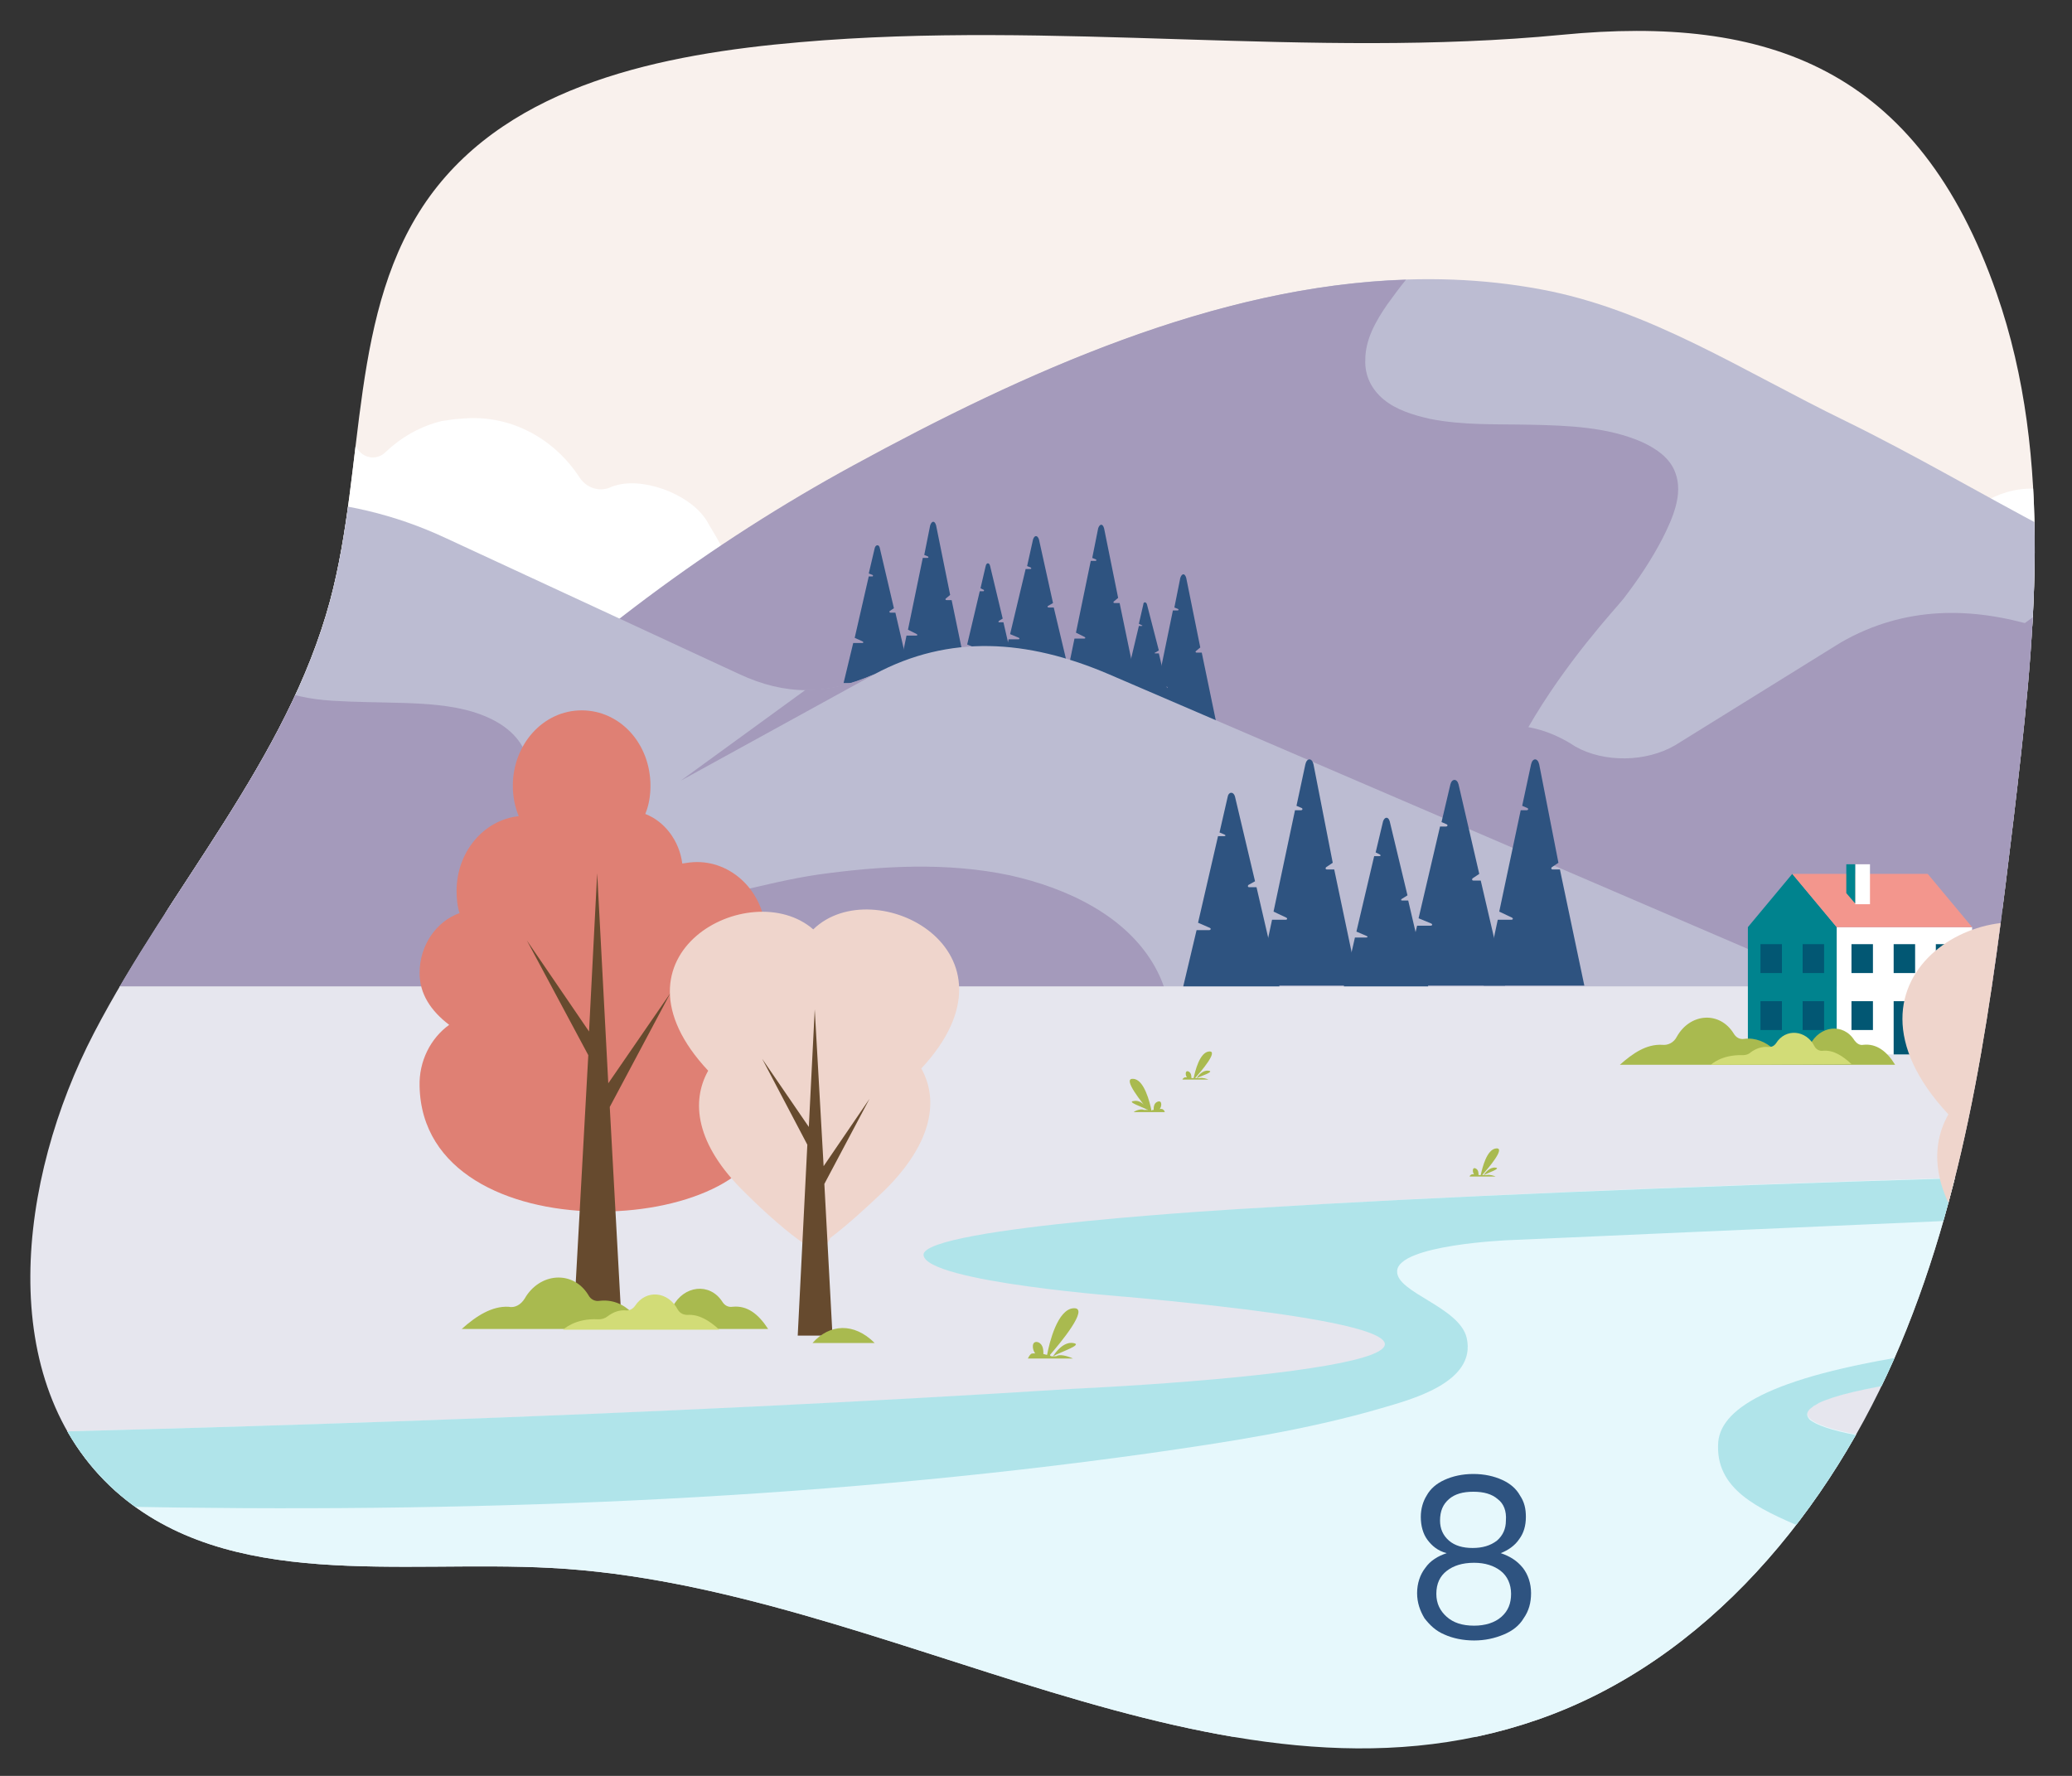 <?xml version="1.0" encoding="UTF-8"?> <svg xmlns="http://www.w3.org/2000/svg" xmlns:xlink="http://www.w3.org/1999/xlink" version="1.1" id="Ebene_1" x="0px" y="0px" viewBox="0 0 280 240" style="enable-background:new 0 0 280 240;" xml:space="preserve"><rect x="0" y="0" width="280" height="240" fill="#333333" stroke="none"/> <style type="text/css"> .st0{clip-path:url(#SVGID_00000031172455538337711710000001449641393494260131_);} .st1{fill:#F9F1ED;} .st2{fill:#FFFFFF;} .st3{fill:#BCBCD2;} .st4{fill:#A49ABB;} .st5{fill:#2E5380;} .st6{fill:#E6E6EE;} .st7{fill:#E6F8FC;} .st8{fill:#B0E4EA;} .st9{fill:#A9BA4F;} .st10{fill:#63DBE1;} .st11{fill:#00838E;} .st12{fill:#F3968D;} .st13{fill:#025773;} .st14{fill:#FFBA40;} .st15{fill:#0057AC;} .st16{fill:#D2DC77;} .st17{fill-rule:evenodd;clip-rule:evenodd;fill:#DF8074;} .st18{fill-rule:evenodd;clip-rule:evenodd;fill:#664A2E;} .st19{fill-rule:evenodd;clip-rule:evenodd;fill:#EFD5CC;} </style> <g> <g> <defs> <path id="SVGID_1_" d="M108.1,5.7c-18.6,1.6-39,5.7-50,20.8C47,41.8,49.5,62.9,44.6,81.2c-5.8,21.5-21.6,38.6-31.9,58.4 s-13.6,47.1,2.9,61.9c15.3,13.6,38.5,9.3,58.9,10.4c45.5,2.4,90.2,35.5,133.3,20.5c22.8-7.9,39.6-28.3,49-50.7s12.4-46.9,15.3-71 c2.8-23.8,5.6-48.5-2.3-71.1C259.2,9.2,238.9,2,211.1,4.7C177,8,142.6,2.7,108.1,5.7z"></path> </defs> <clipPath id="SVGID_00000051359995888897046510000011556694654135433374_"> <use xlink:href="#SVGID_1_" style="overflow:visible;"></use> </clipPath> <g style="clip-path:url(#SVGID_00000051359995888897046510000011556694654135433374_);"> <polygon class="st1" points="-38.8,-75.9 -38.8,-0.1 -38.8,83.1 -38.8,122.9 392.8,122.9 392.8,83.1 392.8,-4.5 392.8,-75.9 "></polygon> <path class="st2" d="M95.8,70.9c-1.9-3.8-8.2-6.3-12.2-5.4c-0.4,0.1-0.8,0.2-1.2,0.4c-1.5,0.6-3.2,0-4.1-1.4 c-3.6-5.5-9.7-8.6-16.1-7.9c-0.8,0-1.6,0.2-2.5,0.3c-2.9,0.7-5.5,2.2-7.6,4.2c-1.1,1.1-2.8,0.9-3.7-0.3 c-5.4-7.2-14.1-10.9-23-8.9c-1.4,0.3-1.8,0.4-3.1,0.9c-1.9,0.6-2.6-1.6-2.8-2.2c-1.5-3.4-4.9-5.3-8.3-4.5 c-0.5,0.1-1.1,0.3-1.6,0.5c-1.3,0.6-2.8,0.3-3.7-0.9c-5.1-7.1-13.6-10.9-22.2-9c-7.2,1.6-12.9,6.9-15.8,13.8 c-0.7,1.6-2.5,1.9-3.6,0.7c-0.6-0.7-1.4-1.3-2.2-1.8v78C28,119.7,132.4,130.9,95.8,70.9z"></path> <path class="st2" d="M393.8,41.5c-4-0.9-8,0.2-11.1,2.7c-1.3,1-3,1-4.3,0c-1.2-0.9-2.6-1.7-4-2.2c-8.5-3.1-17.7,2-20.6,11.4 c-0.3,0.8-0.4,1.7-0.6,2.5c-0.1,0.8-0.8,1.4-1.5,1.3c-2.3-0.1-4.6,0.4-6.7,1.4c-1.7,0.8-3.8,0.2-4.7-1.6c-2.3-4.1-5.9-7.4-10.4-9 c-8.6-3.1-17.9,0.8-22.5,8.9c-0.6,1-1.8,1.3-2.8,0.7c-0.6-0.4-1.3-0.8-2-1c-3.8-1.4-7.8-0.1-10.4,3c-0.5,0.5-0.9,1.2-1.2,1.8 c-0.6,1.3-2,1.8-3.2,1.2c-2.2-1-5.6-1.6-8.5,1.7c-0.8,1.2-2.1,2-3.5,1.8C265,65,259.7,78.2,259.7,78.2l134.1,65L393.8,41.5 L393.8,41.5z"></path> <path class="st3" d="M393.8,93.8l-42-23.4c-15.5-7.9-31.5-10-51.9,1.1c-8,4.2-15.3,4.3-23.2,0c-9.1-4.8-18.1-10.1-27.3-14.6 c-13.8-6.7-26.5-15.1-41.2-17.8c-31.6-5.9-64.2,8.2-92.8,23.8C96.3,73.3,78.2,86.7,61.8,103c-9.3,9.3-18.4,19.2-26.4,30.3h358.4 V93.8z"></path> <path class="st4" d="M298.9,72.1l-32.7,17.5l20.5-14.9C286.6,74.7,292.2,75.4,298.9,72.1z"></path> <path class="st3" d="M393.8,93.8l-42-23.4c-8-4.1-16-6.6-24.7-6.6c-2,0.5-4,1.2-5.8,2.4c-1.3,0.9-2.6,2.1-3.7,3.2 c-1.3,1.3-2.5,2.7-3.5,4.2c-0.9,1.4-1.7,3-1.9,4.8c-0.3,2.6,0.8,5.1,2.5,6.9s3.9,2.9,6.1,3.7c5,1.9,10.5,2.3,15.8,2.5 c2.2,0.1,4.4,0.1,6.6,0.1c4,0.1,8.1,0.2,12.1,0.4c4.5,0.2,9,0.4,13.4,0.8c2.8,0.2,5.6,0.4,8.3,1.1c2.6,0.7,5.3,1.8,6.9,4.3 c1.3,2,1.8,4.8,1.3,7.1c-1,4.6-5.5,7.2-9.2,8.9c-4.2,1.9-8.7,2.9-13.2,3.9c-0.8,0.2-1.6,0.4-2.4,0.6c-1.2,0.4-2.3,0.8-3.4,1.4 c-2.5,1.3-4.9,2.9-6.9,4.9c-1.7,1.8-3.5,4.1-3.7,6.8c0,0.6,0,1.1,0.1,1.6h47.3L393.8,93.8L393.8,93.8z"></path> <path class="st4" d="M201.7,128.7c-8.7-19.8,15.4-44.9,17.7-47.8c2-2.6,3.8-5.3,5.3-8.2c1.3-2.6,2.8-5.9,1.7-8.8 c-0.7-2-2.6-3.3-4.6-4.2c-4.6-2-10-2.2-15-2.3c-4.6-0.1-9.1,0.1-13.6-0.8c-2.2-0.5-4.5-1.2-6.2-2.6c-1.7-1.4-2.6-3.3-2.5-5.4 c0-2.7,1.4-5.2,3-7.5c0.8-1.1,1.6-2.2,2.5-3.3c-25.7,0.8-51.6,12.5-74.7,25.1C96.2,73.3,78.1,86.7,61.7,103 c-9.3,9.3-18.4,19.2-26.4,30.3h167.5C202.3,131.9,202,130.3,201.7,128.7z"></path> <g> <g> <path class="st5" d="M126.5,71c-0.2-0.7-0.6-0.6-0.8,0l-0.8,4l0.5,0.2c0.1,0.1,0.1,0.2-0.1,0.2h-0.6l-2,9.7l1.2,0.6 c0.1,0.1,0.1,0.2-0.1,0.2h-1.3l-1.3,6.3h9.7l-2.3-11.1h-0.7c-0.1,0-0.2-0.1-0.1-0.2l0.6-0.5L126.5,71z"></path> <path class="st5" d="M149.2,71.4c-0.2-0.7-0.6-0.6-0.8,0l-0.8,4l0.5,0.2c0.1,0.1,0.1,0.2-0.1,0.2h-0.6l-2,9.7l1.2,0.6 c0.1,0.1,0.1,0.2-0.1,0.2h-1.3l-1.3,6.3h9.7l-2.3-11.1h-0.7c-0.1,0-0.2-0.1-0.1-0.2l0.6-0.5L149.2,71.4z"></path> <path class="st5" d="M160.3,78.1c-0.2-0.7-0.6-0.6-0.8,0l-0.8,4l0.5,0.2c0.1,0.1,0.1,0.2-0.1,0.2h-0.6l-2,9.7l1.2,0.6 c0.1,0.1,0.1,0.2-0.1,0.2h-1.3l-1.3,6.3h9.7l-2.3-11.1h-0.7c-0.1,0-0.2-0.1-0.1-0.2l0.6-0.5L160.3,78.1z"></path> <path class="st5" d="M118.9,74.1c-0.1-0.6-0.6-0.5-0.7,0l-0.8,3.4l0.5,0.2c0.1,0,0.1,0.2,0,0.2h-0.5l-1.9,8.3l1.1,0.5 c0.1,0.1,0.1,0.2-0.1,0.2h-1.2l-1.3,5.4h9.2l-2.2-9.5h-0.7c-0.1,0-0.1-0.1-0.1-0.2l0.6-0.4L118.9,74.1z"></path> <path class="st5" d="M155,81.7c-0.1-0.4-0.5-0.4-0.5,0l-0.6,2.6l0.4,0.2c0.1,0,0.1,0.1,0,0.1h-0.4l-1.5,6.3l0.8,0.4 c0.1,0.1,0.1,0.2,0,0.1h-0.9l-1,4.1h7l-1.7-7.2h-0.5c-0.1,0-0.1-0.1,0-0.1l0.5-0.3L155,81.7z"></path> <path class="st5" d="M140.4,72.9c-0.2-0.6-0.6-0.6-0.8,0l-0.8,3.6l0.5,0.2c0.1,0.1,0.1,0.2-0.1,0.2h-0.6l-2.1,8.8l1.2,0.5 c0.1,0.1,0.1,0.2-0.1,0.2h-1.3l-1.3,5.8h9.8l-2.4-10.1h-0.7c-0.1,0-0.2-0.1-0.1-0.2l0.7-0.4L140.4,72.9z"></path> <path class="st5" d="M133.8,76.5c-0.1-0.5-0.5-0.5-0.6,0l-0.7,3l0.4,0.2c0.1,0,0.1,0.2,0,0.2h-0.5l-1.7,7.2l1,0.4 c0.1,0.1,0.1,0.2,0,0.2h-1.1l-1.1,4.7h8l-1.9-8.3H135c-0.1,0-0.1-0.1,0-0.2l0.5-0.3L133.8,76.5z"></path> </g> </g> <path class="st4" d="M132.5,133.4l60.9-32.5c6.8-3.6,13.3-4.1,19.5,0c3.9,2.2,9.6,2.1,13.5-0.2l22.4-13.9 c17.3-9.9,36.2,0.6,51.9,11.1c30.3,22.7,59.1,5.9,78.9,35.5H132.5"></path> <path class="st3" d="M-37.9,133.4h286.1l-98.4-42.3c-11-4.7-21.5-5.4-31.6,0c-6.3,2.9-12.1,2.9-18.3,0L60.2,72.7 c-27.8-13-58.4,0.8-83.7,14.4c-5.1,3.1-9.9,6.3-14.4,9.4V133.4z"></path> <path class="st4" d="M-37.9,133.4h195.2c-0.3-0.9-0.7-1.8-1.2-2.7c-3.9-7-12-10.7-19.6-12.4c-8.5-1.8-17.4-1.3-26-0.1 c-7.4,1.1-14.6,3.6-22.1,4.4c-5.7,0.6-14.1,0.2-16.2-6.2c-0.8-2.5-0.6-5.2-0.5-7.8c0.1-2.6,0.2-5.4-1.1-7.7 c-1.4-2.5-4.1-3.9-6.7-4.7c-3-0.9-6.3-1.1-9.4-1.2c-3.2-0.1-6.4-0.1-9.6-0.3c-3-0.2-5.8-0.7-8.5-2.1c-2.9-1.6-5.2-4.2-6.5-7.2 c-1.3-3.2-1.4-6.8-0.5-10.1c0.8-3,2.4-5.7,4.6-7.9C14,68-6.1,77.5-23.6,87c-5.1,3.1-9.9,6.3-14.4,9.4v37H-37.9z"></path> <path class="st4" d="M118.2,91.1L92,105.5l16.9-12.3C111.6,93.3,114.7,92.6,118.2,91.1z"></path> <rect x="-37.9" y="133.3" class="st6" width="431.7" height="101.4"></rect> <path class="st7" d="M265.9,195.6c-26.5-1.9-32.2-6.5,2.7-10.3c19.1-2.5,67.1-5.4,113.7-8.3v-20.9c-82.6,1.9-160.8,3.9-211.2,7.1 c0,0-44,2.5-43.7,6.3c0.2,3.7,27.7,5.7,27.7,5.7c62.3,5.8,26.7,10.7-7.8,12.4c-54.5,3.5-116.5,5.6-182.5,6.8l-0.8,54.4 l267.7-11.5c11.9-3.1,25.8-11.1,42.1-17.2C309.5,205.7,304.3,201.4,265.9,195.6z"></path> <g> <g> <path class="st8" d="M382.2,173.3c-14.1,0.8-85.8,5-120.9,9.4c-21.7,3.1-28.6,7.5-29.1,12.1c-1.1,13.1,24.6,10.3,19.6,22.7 c-3.6,8.5-18.6,24.2-130,21.2l80.2,23c11.9-3.1,55.3-35.4,71.6-41.5c11.7-4.7,19.7-8.9,23.6-12.3c4.1-4.4-13.2-11.7-31.4-12.2 c-11.2-0.8-18.6-2.1-20.9-3.6c-0.2-0.1-0.3-0.2-0.4-0.3c-0.4-0.5-0.4-0.9,0.1-1.4c0.1-0.1,0.3-0.2,0.5-0.4 c0.2-0.1,0.4-0.2,0.7-0.4c2.1-1,6.2-2,12.8-3c0.8-0.1,1.7-0.2,2.6-0.4c0.4-0.1,0.9-0.1,1.4-0.2c1.9-0.2,3.9-0.5,6.1-0.7 c2.7-0.4,6-0.7,9.8-1.1c1.3-0.1,2.6-0.2,4-0.4c0.9-0.1,1.9-0.2,2.8-0.2c2.4-0.2,4.9-0.4,7.6-0.6c1.1-0.1,2.2-0.2,3.3-0.3 c2.2-0.2,4.5-0.3,6.8-0.5c1.2-0.1,2.4-0.2,3.6-0.3c0.6,0,1.2-0.1,1.8-0.1c1.2-0.1,2.5-0.2,3.7-0.3c0.6,0,1.3-0.1,1.9-0.1 c1.3-0.1,2.6-0.2,3.8-0.3c1.3-0.1,2.6-0.2,3.9-0.3c2.6-0.2,5.3-0.4,8.1-0.5c1.4-0.1,2.7-0.2,4.1-0.3c0.7,0,1.4-0.1,2.1-0.1 c1.4-0.1,2.8-0.2,4.2-0.3c1.4-0.1,2.8-0.2,4.3-0.3c1.4-0.1,2.9-0.2,4.3-0.3c5-0.3,10.1-0.6,15.3-1c2.2-0.1,4.4-0.3,6.6-0.4 c1.5-0.1,2.9-0.2,4.4-0.3s2.9-0.2,4.4-0.3c0.9-0.1,1.9-0.1,2.8-0.2L382.2,173.3L382.2,173.3z"></path> <path class="st8" d="M53.5,234.7c-10.8-4.7-22.4-14.8-25.9,0H53.5z"></path> </g> <path class="st8" d="M203.9,167.6c0,0,152.9-6.8,178.4-7.6v-3.8c-83.4,1.9-162.4,3.9-213.3,7.1c0,0-44.4,2.5-44.2,6.3 c0.3,3.7,27.9,5.7,27.9,5.7c62.9,5.8,27,10.7-7.9,12.4c-55,3.5-117.6,5.6-184.2,6.8v8.1c18.3,0.1,36.6,0.6,54.9,1 c46.7,0.9,93.4-0.7,139.8-7.2c10.5-1.5,21.1-3.1,31.4-6.1c3.7-1.1,12.9-3.4,11.5-9.5c-1-4.2-9.5-6.1-9.4-9 C188.9,168.2,203.9,167.6,203.9,167.6z"></path> </g> <g> <path class="st9" d="M263.4,187.7c4-5.4,9.9-5.9,14.8,0H263.4z"></path> <path class="st9" d="M275.9,191.9c2-2.7,5-3,7.4,0H275.9z"></path> </g> <ellipse class="st10" cx="309" cy="170.5" rx="4.6" ry="0.9"></ellipse> <g> <g> <path class="st5" d="M177.5,103.3c-0.2-0.9-0.9-0.9-1.1,0l-1.2,5.6l0.7,0.3c0.2,0.1,0.1,0.3-0.1,0.3H175l-2.9,13.7l1.7,0.8 c0.2,0.1,0.2,0.3-0.1,0.3h-1.8l-1.9,8.9h13.6l-3.3-15.7h-1c-0.2,0-0.2-0.2-0.1-0.3l0.9-0.6L177.5,103.3z"></path> <path class="st5" d="M208,103.3c-0.2-0.9-0.9-0.9-1.1,0l-1.2,5.6l0.7,0.3c0.2,0.1,0.1,0.3-0.1,0.3h-0.8l-2.9,13.7l1.7,0.8 c0.2,0.1,0.2,0.3-0.1,0.3h-1.8l-1.9,8.9h13.6l-3.3-15.7h-1c-0.2,0-0.2-0.2-0.1-0.3l0.9-0.6L208,103.3z"></path> <path class="st5" d="M166.9,107.7c-0.2-0.8-0.9-0.7-1,0l-1.1,4.8l0.7,0.3c0.2,0.1,0.1,0.2-0.1,0.2h-0.8l-2.7,11.7l1.6,0.7 c0.2,0.1,0.1,0.3-0.1,0.3h-1.7l-1.8,7.6h13l-3.1-13.4h-1c-0.2,0-0.2-0.2-0.1-0.3l0.9-0.5L166.9,107.7z"></path> <path class="st5" d="M197.1,106c-0.2-0.8-0.9-0.8-1.1,0l-1.2,5.1l0.7,0.3c0.2,0.1,0.1,0.3-0.1,0.3h-0.8l-2.9,12.4l1.7,0.7 c0.2,0.1,0.2,0.3-0.1,0.3h-1.8l-1.9,8.1h13.8l-3.3-14.2h-1c-0.2,0-0.2-0.2-0.1-0.3l0.9-0.6L197.1,106z"></path> <path class="st5" d="M187.8,111c-0.2-0.7-0.7-0.6-0.9,0l-1,4.2l0.6,0.3c0.1,0.1,0.1,0.2-0.1,0.2h-0.7l-2.4,10.2l1.4,0.6 c0.2,0.1,0.1,0.2-0.1,0.2h-1.5l-1.5,6.6H193l-2.7-11.6h-0.8c-0.2,0-0.2-0.1-0.1-0.2l0.8-0.5L187.8,111z"></path> </g> </g> <g> <rect x="248.2" y="125.3" class="st2" width="18.3" height="17.2"></rect> <polygon class="st11" points="236.2,142.5 248.2,142.5 248.2,125.3 242.2,118.1 236.2,125.3 "></polygon> <polygon class="st12" points="248.2,125.3 266.5,125.3 260.5,118.1 242.2,118.1 "></polygon> <g> <rect x="237.9" y="127.6" class="st13" width="2.9" height="3.9"></rect> <rect x="243.6" y="127.6" class="st13" width="2.9" height="3.9"></rect> </g> <g> <rect x="237.9" y="135.3" class="st13" width="2.9" height="3.9"></rect> <rect x="243.6" y="135.3" class="st13" width="2.9" height="3.9"></rect> </g> <g> <rect x="250.2" y="127.6" class="st13" width="2.9" height="3.9"></rect> <rect x="255.9" y="127.6" class="st13" width="2.9" height="3.9"></rect> <rect x="261.6" y="127.6" class="st13" width="2.9" height="3.9"></rect> </g> <g> <rect x="250.2" y="135.3" class="st13" width="2.9" height="3.9"></rect> <rect x="255.9" y="135.3" class="st13" width="2.9" height="7.2"></rect> <rect x="261.6" y="135.3" class="st13" width="2.9" height="3.9"></rect> </g> <g> <rect x="250.7" y="116.8" class="st2" width="2" height="5.4"></rect> <polygon class="st11" points="249.5,116.8 249.5,120.7 250.7,122.1 250.7,116.8 "></polygon> </g> </g> <g> <g> <path class="st13" d="M109.4,138.7h-0.2v-1.5c0-0.2,0.1-0.4,0.4-0.4v0.2c-0.1,0-0.1,0-0.1,0.1v1.6H109.4z"></path> <path class="st13" d="M109.4,139.7h-0.2c-0.1,0-0.2-0.1-0.2-0.2v-0.8c0-0.1,0.1-0.2,0.2-0.2h0.2c0.1,0,0.2,0.1,0.2,0.2v0.8 C109.5,139.6,109.5,139.7,109.4,139.7z"></path> </g> <path class="st13" d="M104.5,142.3c0,0.2-0.1,0.3-0.3,0.3c-0.2,0-0.3-0.2-0.3-0.3c0-0.2,0.1-0.3,0.3-0.3 S104.5,142.2,104.5,142.3z"></path> <path class="st14" d="M110.9,139.6h-2.8l-0.5-2.9h-3.9v2.9l-0.4,0.1l-0.5,0.5l0.7,0.9c0,0,1.8,1.1,2.9,1.2h4.3l0.3-2.4 C111.1,139.7,111,139.6,110.9,139.6z M105.6,138.8c0,0.2-0.1,0.3-0.3,0.3h-1.1c-0.1,0-0.3-0.1-0.3-0.3v-1.5 c0-0.2,0.1-0.3,0.3-0.3h1.1c0.1,0,0.3,0.1,0.3,0.3V138.8z M107.4,139.1h-1.3c-0.1,0-0.2-0.1-0.2-0.2v-1.7c0-0.1,0.1-0.2,0.2-0.2 h1c0.1,0,0.2,0.1,0.2,0.2l0.3,1.7C107.5,139,107.4,139.1,107.4,139.1z"></path> <path class="st13" d="M107.7,136.7L107.7,136.7c0-0.2-0.2-0.4-0.4-0.4h-3.4c-0.2,0-0.3,0.2-0.3,0.3l0,0L107.7,136.7L107.7,136.7 z"></path> <polygon class="st13" points="102.3,140.9 102.1,140.6 103.3,139.6 105.3,139.6 106.2,140.4 106.1,140.7 105.2,139.9 103.4,139.9 "></polygon> <path class="st13" d="M106.4,142.6v-0.4h-0.1c0-0.1,0-0.3-0.1-0.4l0.1-0.1l-0.2-0.4H106c-0.1-0.1-0.1-0.2-0.2-0.3v-0.1l-0.3-0.3 h-0.1c-0.1-0.1-0.2-0.2-0.3-0.2v-0.1l-0.4-0.2l-0.1,0.1c-0.1,0-0.2-0.1-0.3-0.1V140H104v0.1c-0.1,0-0.2,0-0.4,0.1l-0.1-0.1 l-0.4,0.2v0.1c-0.1,0.1-0.2,0.1-0.3,0.2h-0.1l-0.3,0.3v0.1c-0.1,0.1-0.1,0.2-0.2,0.3h-0.1l-0.2,0.4l0.1,0.1 c0,0.1-0.1,0.2-0.1,0.4h-0.1v0.4h0.1c0,0.1,0,0.3,0.1,0.4l-0.1,0.1l0.2,0.4h0.1c0.1,0.1,0.1,0.2,0.2,0.3v0.1l0.3,0.3h0.1 c0.1,0.1,0.2,0.1,0.3,0.2v0.1l0.4,0.2l0.1-0.1c0.1,0,0.2,0.1,0.3,0.1v0.1h0.4v-0.1c0.1,0,0.2,0,0.3-0.1l0.1,0.1l0.4-0.2v-0.1 c0.1-0.1,0.2-0.1,0.3-0.2h0.1l0.3-0.3v-0.1c0.1-0.1,0.1-0.2,0.2-0.3h0.1l0.2-0.4l-0.1-0.1C106.3,142.9,106.3,142.7,106.4,142.6 L106.4,142.6z"></path> <path class="st13" d="M111.8,143.2v-0.3h-0.1c0-0.1,0-0.2,0-0.3v-0.1l-0.1-0.3h-0.1c0-0.1-0.1-0.2-0.1-0.2v-0.1l-0.2-0.2h-0.1 c-0.1-0.1-0.1-0.1-0.2-0.2v-0.1l-0.3-0.1l0,0c-0.1,0-0.2,0-0.2-0.1v-0.1h-0.3v0.1c-0.1,0-0.2,0-0.3,0.1l0,0l-0.3,0.1v0.1 c-0.1,0-0.1,0.1-0.2,0.2h-0.1L109,142v0.1c-0.1,0.1-0.1,0.2-0.1,0.2h-0.1l-0.1,0.3v0.1c0,0.1,0,0.2,0,0.3h-0.1v0.3h0.1 c0,0.1,0,0.2,0,0.3v0.1l0.1,0.3h0.1c0,0.1,0.1,0.2,0.1,0.2v0.1l0.2,0.2h0.1c0.1,0.1,0.1,0.1,0.2,0.2v0.1l0.3,0.1h0.1 c0.1,0,0.2,0,0.2,0.1v0.1h0.3V145c0.1,0,0.2,0,0.2-0.1h0.1l0.3-0.1v-0.1c0.1,0,0.1-0.1,0.2-0.1h0.1l0.2-0.2v-0.1 c0.1-0.1,0.1-0.1,0.1-0.2h0.1l0.1-0.3v-0.1C111.7,143.4,111.7,143.3,111.8,143.2L111.8,143.2z"></path> <path class="st11" d="M105.6,142.3c0,0.8-0.6,1.5-1.3,1.5c-0.7,0-1.3-0.7-1.3-1.5s0.6-1.5,1.3-1.5 C105,140.9,105.6,141.5,105.6,142.3z"></path> <path class="st15" d="M104.5,142.3c0,0.2-0.1,0.3-0.3,0.3c-0.2,0-0.3-0.2-0.3-0.3c0-0.2,0.1-0.3,0.3-0.3 S104.5,142.2,104.5,142.3z"></path> <g> <path class="st13" d="M104.2,142c-0.2,0-0.3,0.2-0.3,0.3c0,0.2,0.1,0.3,0.3,0.3c0.2,0,0.3-0.2,0.3-0.3S104.4,142,104.2,142z"></path> </g> <path class="st11" d="M110.9,143.1c0,0.4-0.3,0.7-0.7,0.7c-0.4,0-0.7-0.3-0.7-0.7s0.3-0.7,0.7-0.7 C110.6,142.3,110.9,142.7,110.9,143.1z"></path> <path class="st13" d="M110.5,143.1c0,0.1-0.1,0.2-0.2,0.2s-0.2-0.1-0.2-0.2c0-0.1,0.1-0.2,0.2-0.2S110.5,142.9,110.5,143.1z"></path> <g> <path class="st13" d="M104.3,141.6C104.3,141.7,104.3,141.7,104.3,141.6c-0.1,0.1-0.2,0.1-0.2,0 C104.1,141.6,104.2,141.5,104.3,141.6C104.3,141.5,104.3,141.6,104.3,141.6z"></path> <path class="st13" d="M104.3,143.1C104.3,143.1,104.3,143.2,104.3,143.1c-0.1,0.1-0.2,0.1-0.2,0S104.2,143,104.3,143.1 C104.3,143,104.3,143,104.3,143.1z"></path> </g> <g> <path class="st13" d="M104.9,142.4C104.8,142.4,104.8,142.4,104.9,142.4c-0.1-0.1,0-0.2,0-0.2 C104.9,142.3,105,142.3,104.9,142.4C105,142.4,104.9,142.4,104.9,142.4z"></path> <path class="st13" d="M103.6,142.4C103.5,142.4,103.5,142.4,103.6,142.4c-0.1-0.1,0-0.2,0-0.2 C103.6,142.3,103.7,142.3,103.6,142.4C103.7,142.4,103.6,142.4,103.6,142.4z"></path> </g> <g> <path class="st13" d="M104.7,141.9L104.7,141.9l-0.1-0.1h0.1C104.8,141.8,104.8,141.9,104.7,141.9z"></path> <path class="st13" d="M103.8,142.9L103.8,142.9l-0.1-0.1h0.1C103.9,142.8,103.9,142.9,103.8,142.9z"></path> </g> <g> <path class="st13" d="M104.6,142.9v-0.1h0.1L104.6,142.9C104.7,143,104.7,143,104.6,142.9z"></path> <path class="st13" d="M103.7,141.9v-0.1h0.1L103.7,141.9C103.8,141.9,103.7,141.9,103.7,141.9z"></path> </g> <path class="st13" d="M110.7,140.1H110l0,0l0,0l0,0H110.7C110.7,140,110.7,140,110.7,140.1L110.7,140.1L110.7,140.1z"></path> <path class="st13" d="M110.7,140.3H110l0,0l0,0l0,0H110.7C110.7,140.2,110.7,140.2,110.7,140.3L110.7,140.3L110.7,140.3z"></path> <path class="st13" d="M110.7,140.5H110l0,0l0,0l0,0H110.7C110.7,140.4,110.7,140.4,110.7,140.5L110.7,140.5 C110.7,140.4,110.7,140.5,110.7,140.5z"></path> <path class="st13" d="M106.4,139.6H106c0,0-0.1,0-0.1-0.1l0,0c0,0,0-0.1,0.1-0.1h0.4C106.5,139.5,106.5,139.5,106.4,139.6 L106.4,139.6C106.5,139.6,106.5,139.6,106.4,139.6z"></path> </g> <g> <path class="st9" d="M226.6,140.1c1.8-3.2,5.8-3.5,7.7-0.4c0.3,0.5,0.8,0.8,1.4,0.7c1.5-0.2,2.9,0.4,4,1.4 c0.4,0.4,1,0.5,1.4,0.2c0.6-0.4,1.5-0.5,2.3-0.3c0.5,0.1,0.9-0.1,1.2-0.5c1.3-2.6,4.5-3,6-0.6c0.3,0.4,0.7,0.7,1.2,0.6 c1.8-0.2,3.2,0.9,4.3,2.7h-14.8h-2.6h-19.8c1.8-1.6,3.6-2.8,5.7-2.7C225.4,141.3,226.2,140.9,226.6,140.1z"></path> </g> <g> <path class="st16" d="M231.2,143.9c0,0,1.4-1.4,4.3-1.3c0.4,0,0.8-0.1,1.1-0.4c0.7-0.5,1.5-0.8,2.4-0.7c0.4,0,0.7-0.1,1-0.5 c1.3-2.1,4.1-1.8,5.2,0.4c0.2,0.4,0.7,0.7,1.2,0.6c1.4-0.1,2.6,0.7,3.8,1.8L231.2,143.9L231.2,143.9z"></path> </g> <path class="st17" d="M98.1,137.7c0.2,0.9,0.4,1.9,0.4,2.9s-0.1,2.1-0.4,3c3.1,1.1,5.4,4.3,5.4,8.1c0,15.4-46.3,18.3-46.8-4.9 c-0.1-3.4,1.5-6.5,4-8.3c-2.5-1.9-4-4.2-4-7c0-3.8,2.3-7,5.4-8.1c-0.3-0.9-0.4-2-0.4-3c0-5.3,3.7-9.6,8.4-10.1 c-0.5-1.2-0.8-2.6-0.8-4.1c0-5.6,4.1-10.2,9.3-10.2s9.3,4.5,9.3,10.2c0,1.3-0.2,2.6-0.7,3.8c2.6,1,4.6,3.6,5,6.7 c0.6-0.1,1.3-0.2,2-0.2c5.1,0,9.4,4.5,9.3,10.2C103.3,131.3,101.2,135,98.1,137.7"></path> <polygon class="st18" points="80.7,118 82.2,146.4 90.6,134.2 82.4,149.6 83.9,177 77.6,177 79.5,142.6 71.2,127.1 79.6,139.4 "></polygon> <path class="st19" d="M110.8,169c0.4-0.1,0.9-0.7,1.4-1.7c2-1.5,4.7-3.9,7.3-6.4c6.7-6.6,7.3-12.4,5-16.5 c14.8-15.9-6.4-26.8-14.6-18.8c-8.5-7.4-28.9,3.4-14.2,19.1c-2.3,4.1-1.8,9.9,5,16.5c2.8,2.8,5.9,5.5,8,6.9 c0.2,0.2,0.4,0.4,0.6,0.5c0.1,0,0.2,0,0.4,0C110,169,110.5,169.1,110.8,169"></path> <polygon class="st18" points="110.1,136.4 111.3,157.6 117.5,148.5 111.4,160 112.5,180.5 107.8,180.5 109.1,154.7 103,143.1 109.3,152.3 "></polygon> <g> <path class="st19" d="M281.7,179.8c0.5-0.2,1.1-0.9,1.7-2c2.5-1.8,5.8-4.7,8.8-7.7c8.2-8,8.8-15,6-19.9 c17.9-19.3-7.7-32.5-17.7-22.7c-10.2-8.9-34.9,4.1-17.2,23.1c-2.8,4.9-2.2,12,6,19.9c3.4,3.3,7.1,6.7,9.7,8.3 c0.3,0.3,0.5,0.6,0.7,0.6c0.1,0.1,0.3,0.1,0.4,0.1C280.8,179.8,281.3,180,281.7,179.8"></path> <polygon class="st18" points="281,140.4 282.3,166.1 289.9,155 282.5,169 283.8,193.8 278.1,193.8 279.8,162.6 272.3,148.5 279.9,159.7 "></polygon> </g> <g> <path class="st9" d="M70.9,175.5c2-3.5,6.5-3.9,8.6-0.5c0.3,0.6,0.9,0.9,1.5,0.8c1.7-0.2,3.2,0.4,4.4,1.6 c0.4,0.4,1.1,0.5,1.6,0.2c0.7-0.4,1.7-0.6,2.6-0.4c0.5,0.1,1-0.1,1.3-0.6c1.5-2.9,5-3.3,6.7-0.7c0.3,0.5,0.8,0.8,1.4,0.7 c2-0.2,3.5,1,4.8,3H87.3h-2.9h-22c2-1.8,4.1-3.1,6.3-3C69.6,176.8,70.4,176.3,70.9,175.5z"></path> </g> <g> <path class="st16" d="M76.1,179.7c0,0,1.6-1.6,4.8-1.4c0.4,0,0.8-0.1,1.2-0.4c0.8-0.6,1.6-0.9,2.6-0.8c0.4,0,0.8-0.2,1.1-0.6 c1.5-2.3,4.5-2,5.8,0.5c0.3,0.5,0.8,0.7,1.3,0.7c1.5-0.1,2.9,0.7,4.3,2H76.1z"></path> </g> <path class="st9" d="M109.8,181.5c2.3-2.6,5.6-2.8,8.4,0H109.8z"></path> <path class="st9" d="M142.3,183.3c0.3-0.5,1.4-2,2.7-1.8C146.5,181.7,143.3,182.7,142.3,183.3c0.3,0,0.5,0,0.6-0.1 c0.6-0.2,1.7,0.2,2.1,0.4h-6.1c0.1-0.2,0.2-0.4,0.4-0.6c0.1-0.1,0.3-0.1,0.6-0.1c-0.4-0.4-0.6-1.8,0.4-1.5 c0.7,0.3,0.7,1.1,0.7,1.6c0.2,0,0.3,0.1,0.5,0.1c0.3-1.6,1.4-6.2,3.6-6.3c2.2-0.1-1.9,4.8-3.2,6.3 C141.9,183.3,142.1,183.3,142.3,183.3z"></path> <path class="st9" d="M155.1,150c-0.2-0.4-0.9-1.4-1.9-1.2C152.2,148.9,154.4,149.6,155.1,150c-0.2,0-0.4,0-0.5,0 c-0.4-0.2-1.2,0.1-1.4,0.3h4.2c0-0.1-0.1-0.3-0.3-0.4c-0.1,0-0.2-0.1-0.4,0c0.3-0.3,0.4-1.3-0.3-1c-0.5,0.2-0.5,0.8-0.5,1.1 c-0.1,0-0.2,0-0.3,0.1c-0.2-1.1-1-4.3-2.5-4.3c-1.5-0.1,1.3,3.3,2.2,4.4C155.3,150,155.2,150,155.1,150z"></path> <path class="st9" d="M161.7,145.7c0.2-0.3,0.8-1.1,1.6-1C164.2,144.8,162.4,145.4,161.7,145.7c0.2,0,0.3,0,0.4,0 c0.4-0.1,1,0.1,1.2,0.2h-3.5c0-0.1,0.1-0.2,0.3-0.3c0.1,0,0.2,0,0.3,0c-0.2-0.2-0.3-1,0.2-0.8c0.4,0.2,0.4,0.6,0.4,0.9 c0.1,0,0.2,0,0.3,0c0.2-0.9,0.8-3.5,2.1-3.6s-1.1,2.7-1.9,3.6C161.6,145.7,161.7,145.7,161.7,145.7z"></path> <path class="st9" d="M200.5,158.8c0.2-0.3,0.8-1.1,1.6-1C202.9,157.9,201.1,158.5,200.5,158.8c0.2,0,0.3,0,0.4,0 c0.4-0.1,1,0.1,1.2,0.2h-3.5c0-0.1,0.1-0.2,0.3-0.3c0.1,0,0.2,0,0.3,0c-0.2-0.2-0.3-1,0.2-0.8c0.4,0.2,0.4,0.6,0.4,0.9 c0.1,0,0.2,0,0.3,0c0.2-0.9,0.8-3.5,2.1-3.6s-1.1,2.7-1.9,3.6C200.3,158.8,200.4,158.8,200.5,158.8z"></path> </g> </g> </g> <path class="st5" d="M192.9,208.1c-0.6-0.8-0.9-1.9-0.9-3.1c0-1.1,0.3-2.1,0.8-2.9c0.5-0.9,1.3-1.6,2.4-2.1c1.1-0.5,2.4-0.8,3.9-0.8 c1.5,0,2.8,0.3,3.9,0.8c1.1,0.5,1.9,1.2,2.4,2.1c0.6,0.9,0.8,1.8,0.8,2.9c0,1.2-0.3,2.2-0.9,3c-0.6,0.9-1.5,1.5-2.5,1.9 c1.2,0.4,2.2,1,3,2c0.7,0.9,1.1,2.1,1.1,3.4c0,1.3-0.3,2.4-1,3.4c-0.6,1-1.5,1.7-2.7,2.2c-1.2,0.5-2.5,0.8-4,0.8 c-1.5,0-2.9-0.3-4-0.8c-1.2-0.5-2-1.3-2.7-2.2c-0.6-1-1-2.1-1-3.4c0-1.3,0.4-2.5,1.1-3.4c0.7-1,1.7-1.6,2.9-2 C194.3,209.6,193.5,208.9,192.9,208.1z M195.5,212.3c-0.9,0.7-1.4,1.7-1.4,3.1c0,1.3,0.5,2.3,1.4,3.1c0.9,0.8,2.1,1.2,3.7,1.2 c1.5,0,2.8-0.4,3.7-1.2c0.9-0.8,1.3-1.8,1.3-3.1c0-1.3-0.5-2.4-1.4-3.1c-0.9-0.7-2.1-1.1-3.6-1.1 C197.6,211.2,196.4,211.6,195.5,212.3z M202.4,202.6c-0.8-0.7-1.9-1-3.3-1c-1.4,0-2.5,0.3-3.3,1c-0.8,0.7-1.2,1.6-1.2,2.9 c0,1.1,0.4,2,1.2,2.7c0.8,0.7,1.9,1,3.2,1c1.3,0,2.4-0.3,3.3-1c0.8-0.7,1.2-1.6,1.2-2.7C203.6,204.2,203.2,203.2,202.4,202.6z"></path> </svg> 